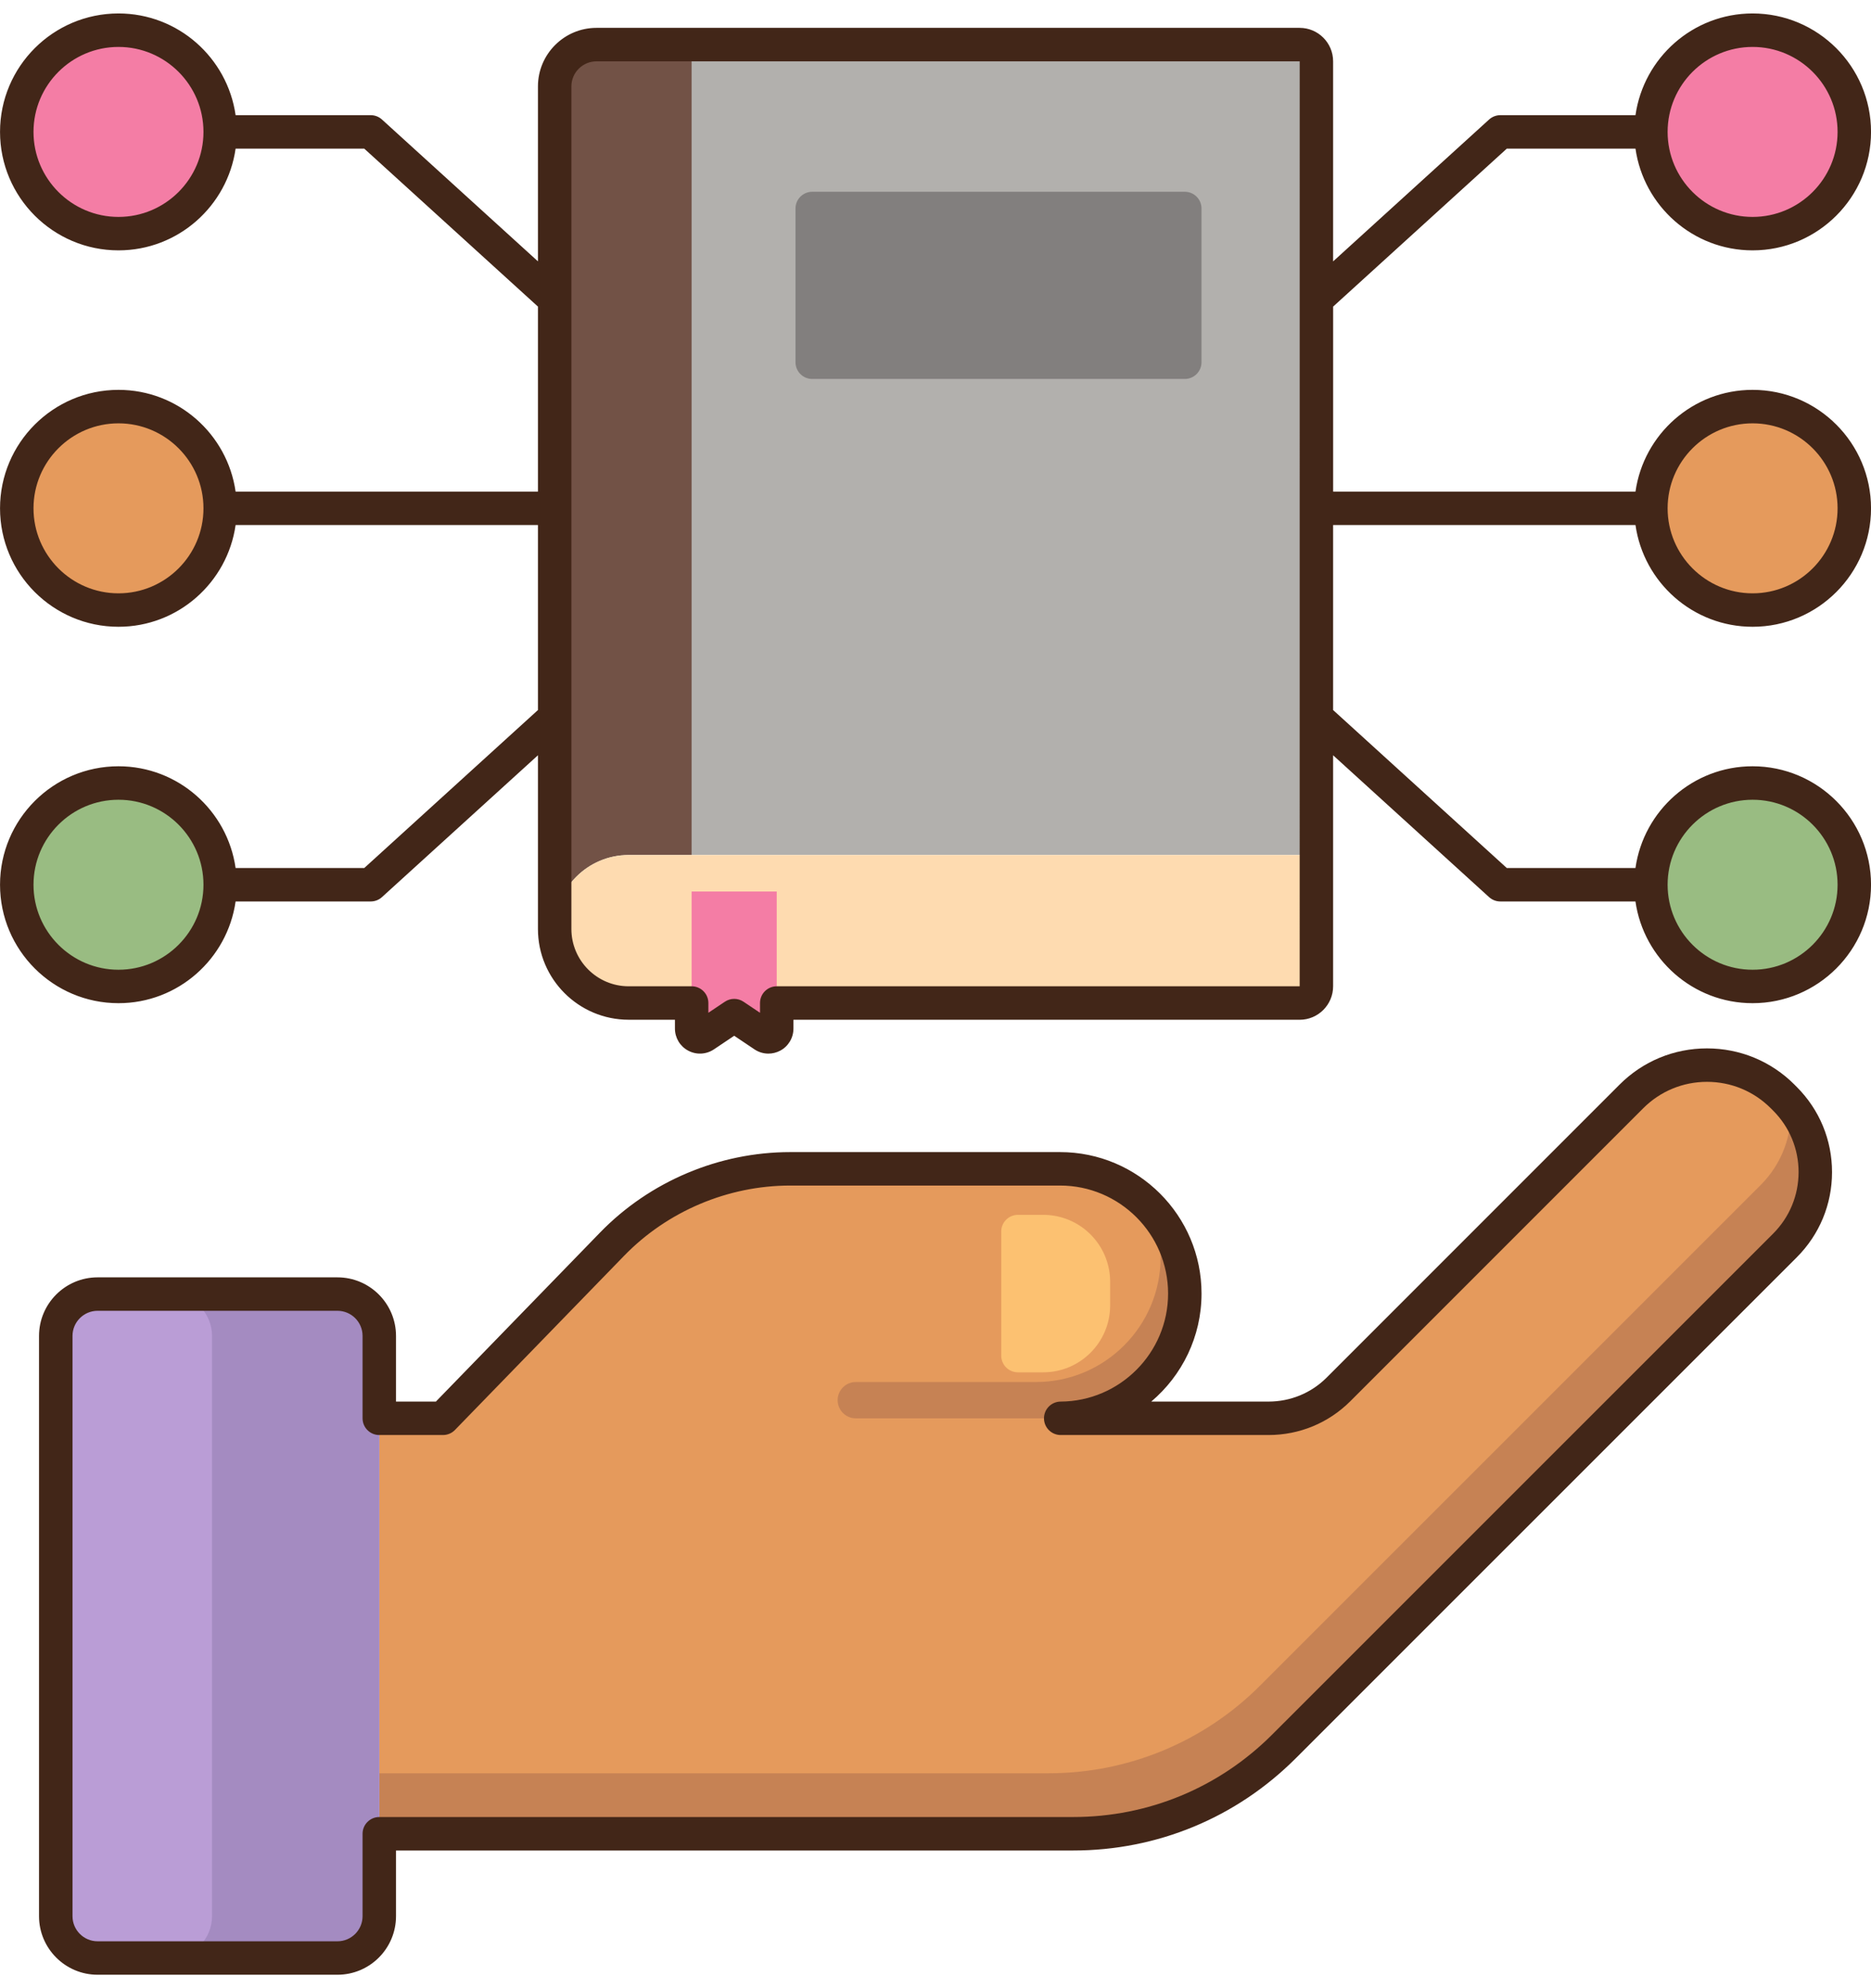 <svg width="64" height="68" viewBox="0 0 64 68" fill="none" xmlns="http://www.w3.org/2000/svg">
<path d="M20.403 1.525C19.613 1.525 18.973 2.166 18.973 2.956V31.774C18.973 30.376 20.106 29.242 21.504 29.242H45.029V2.098C45.029 1.781 44.773 1.525 44.457 1.525H20.403Z" fill="#B2B0AD"/>
<path d="M40.527 12.961H27.783C27.467 12.961 27.211 12.705 27.211 12.389V7.131C27.211 6.815 27.467 6.559 27.783 6.559H40.527C40.843 6.559 41.099 6.815 41.099 7.131V12.389C41.099 12.705 40.843 12.961 40.527 12.961Z" fill="#827F7E"/>
<path d="M23.658 1.525H20.403C19.613 1.525 18.973 2.166 18.973 2.956V31.774C18.973 30.376 20.106 29.242 21.504 29.242H23.658V1.525Z" fill="#725246"/>
<path d="M18.973 31.774C18.973 33.172 20.106 34.305 21.504 34.305H44.458C44.774 34.305 45.03 34.049 45.03 33.733V29.243H21.504C20.106 29.243 18.973 30.376 18.973 31.774Z" fill="#FEDBB0"/>
<path d="M26.126 35.414L25.114 34.736L24.102 35.414C23.913 35.542 23.658 35.406 23.658 35.178V30.492H26.569V35.178C26.57 35.406 26.315 35.542 26.126 35.414Z" fill="#F47DA5"/>
<path d="M61.055 37.579C61.029 37.553 61.003 37.527 60.977 37.501C59.548 36.072 57.232 36.071 55.803 37.501C52.765 40.541 47.872 45.434 45.788 47.518C45.15 48.155 44.29 48.51 43.388 48.51H36.283C38.63 48.497 40.529 46.592 40.529 44.243C40.529 41.886 38.618 39.976 36.261 39.976H27.033C24.736 39.976 22.537 40.906 20.937 42.554L15.152 48.51H12.975V62.719H36.708C39.413 62.719 42.007 61.645 43.919 59.733L61.054 42.601C62.441 41.214 62.441 38.965 61.055 37.579Z" fill="#E59A5C"/>
<path d="M61.256 37.802C61.316 38.782 60.975 39.781 60.226 40.53L43.092 57.662C41.179 59.574 38.585 60.649 35.88 60.649H12.974V62.719H36.708C39.413 62.719 42.007 61.645 43.919 59.732L61.054 42.6C62.37 41.285 62.435 39.197 61.256 37.802Z" fill="#C68254"/>
<path d="M36.261 48.51H29.274C28.931 48.51 28.653 48.232 28.653 47.889C28.653 47.546 28.931 47.268 29.274 47.268H35.433C37.79 47.268 39.7 45.358 39.7 43.001C39.7 42.395 39.572 41.821 39.345 41.299C40.077 42.065 40.528 43.1 40.528 44.243C40.528 46.6 38.618 48.51 36.261 48.51Z" fill="#C68254"/>
<path d="M34.82 46.936H35.685C36.949 46.936 37.974 45.911 37.974 44.647V43.839C37.974 42.575 36.949 41.55 35.685 41.55H34.82C34.504 41.55 34.248 41.806 34.248 42.123V46.364C34.248 46.68 34.504 46.936 34.82 46.936Z" fill="#FCC171"/>
<path d="M11.544 66.968H3.338C2.548 66.968 1.907 66.327 1.907 65.537V45.691C1.907 44.901 2.548 44.26 3.338 44.26H11.544C12.334 44.26 12.974 44.901 12.974 45.691V65.537C12.974 66.327 12.334 66.968 11.544 66.968Z" fill="#BA9DD6"/>
<path d="M11.544 66.968H5.822C6.612 66.968 7.253 66.327 7.253 65.537V45.691C7.253 44.901 6.612 44.26 5.822 44.26H11.544C12.334 44.26 12.974 44.901 12.974 45.691V65.537C12.974 66.327 12.334 66.968 11.544 66.968Z" fill="#A48BC1"/>
<path d="M11.544 67.54H3.338C2.234 67.54 1.335 66.641 1.335 65.537V45.691C1.335 44.587 2.234 43.688 3.338 43.688H11.544C12.648 43.688 13.546 44.587 13.546 45.691V47.937H14.91L20.526 42.155C22.224 40.406 24.595 39.404 27.032 39.404H36.261C38.929 39.404 41.1 41.575 41.1 44.243C41.1 45.72 40.431 47.048 39.38 47.937H43.388C44.143 47.937 44.852 47.645 45.383 47.113L55.399 37.096C56.197 36.297 57.26 35.857 58.389 35.857H58.39C59.52 35.857 60.583 36.297 61.382 37.096C61.382 37.097 61.383 37.097 61.383 37.098L61.459 37.174C62.238 37.953 62.667 38.988 62.667 40.09C62.667 41.191 62.238 42.226 61.459 43.005L44.324 60.136C42.29 62.171 39.585 63.291 36.708 63.291H13.546V65.537C13.546 66.642 12.648 67.54 11.544 67.54ZM3.338 44.832C2.865 44.832 2.48 45.218 2.48 45.691V65.537C2.48 66.01 2.865 66.396 3.338 66.396H11.544C12.017 66.396 12.402 66.01 12.402 65.537V62.718C12.402 62.403 12.658 62.146 12.974 62.146H36.708C39.279 62.146 41.697 61.145 43.515 59.327L60.65 42.195C61.212 41.633 61.522 40.885 61.523 40.089C61.523 39.294 61.213 38.545 60.65 37.983L60.572 37.905C59.989 37.322 59.214 37.001 58.39 37.001C58.39 37.001 58.39 37.001 58.389 37.001C57.566 37.001 56.791 37.322 56.208 37.905L46.192 47.922C45.444 48.67 44.449 49.081 43.388 49.081H36.283C35.968 49.081 35.712 48.826 35.711 48.511C35.71 48.195 35.965 47.939 36.28 47.937C38.307 47.927 39.956 46.27 39.956 44.243C39.956 42.206 38.298 40.548 36.261 40.548H27.032C24.903 40.548 22.83 41.424 21.347 42.952L15.562 48.908C15.455 49.019 15.307 49.081 15.152 49.081H12.974C12.658 49.081 12.402 48.825 12.402 48.509V45.69C12.402 45.217 12.017 44.832 11.543 44.832H3.338V44.832Z" fill="#422618"/>
<path d="M59.95 20.865C61.871 20.865 63.429 19.307 63.429 17.386C63.429 15.464 61.871 13.906 59.95 13.906C58.028 13.906 56.471 15.464 56.471 17.386C56.471 19.307 58.028 20.865 59.95 20.865Z" fill="#E59A5C"/>
<path d="M59.95 33.739C61.871 33.739 63.429 32.181 63.429 30.26C63.429 28.338 61.871 26.781 59.95 26.781C58.028 26.781 56.471 28.338 56.471 30.26C56.471 32.181 58.028 33.739 59.95 33.739Z" fill="#99BC82"/>
<path d="M59.95 7.991C61.871 7.991 63.429 6.433 63.429 4.512C63.429 2.59 61.871 1.032 59.95 1.032C58.028 1.032 56.471 2.59 56.471 4.512C56.471 6.433 58.028 7.991 59.95 7.991Z" fill="#F47DA5"/>
<path d="M4.053 20.865C5.974 20.865 7.532 19.307 7.532 17.386C7.532 15.464 5.974 13.906 4.053 13.906C2.131 13.906 0.573 15.464 0.573 17.386C0.573 19.307 2.131 20.865 4.053 20.865Z" fill="#E59A5C"/>
<path d="M4.053 33.739C5.974 33.739 7.532 32.181 7.532 30.26C7.532 28.338 5.974 26.781 4.053 26.781C2.131 26.781 0.573 28.338 0.573 30.26C0.573 32.181 2.131 33.739 4.053 33.739Z" fill="#99BC82"/>
<path d="M4.053 7.991C5.974 7.991 7.532 6.433 7.532 4.512C7.532 2.59 5.974 1.032 4.053 1.032C2.131 1.032 0.573 2.59 0.573 4.512C0.573 6.433 2.131 7.991 4.053 7.991Z" fill="#F47DA5"/>
<path d="M55.944 17.958C56.223 19.921 57.91 21.437 59.95 21.437C62.184 21.437 64.001 19.619 64.001 17.386C64.001 15.152 62.183 13.334 59.95 13.334C57.91 13.334 56.223 14.85 55.944 16.814H45.602V10.486L51.542 5.084H55.944C56.223 7.047 57.911 8.563 59.95 8.563C62.184 8.563 64.001 6.745 64.001 4.512C64.001 2.278 62.184 0.46 59.95 0.46C57.911 0.46 56.223 1.976 55.944 3.939H51.321C51.178 3.939 51.041 3.993 50.936 4.088L45.601 8.94V2.098C45.601 1.466 45.088 0.953 44.457 0.953H20.403C19.299 0.953 18.401 1.852 18.401 2.956V8.939L13.066 4.088C12.961 3.992 12.823 3.939 12.681 3.939H8.059C7.779 1.976 6.092 0.46 4.053 0.46C1.818 0.46 0.001 2.277 0.001 4.511C0.001 6.745 1.818 8.563 4.053 8.563C6.092 8.563 7.779 7.047 8.059 5.084H12.46L18.401 10.486V16.814H8.059C7.779 14.85 6.092 13.334 4.053 13.334C1.818 13.334 0.001 15.152 0.001 17.386C0.001 19.619 1.818 21.437 4.053 21.437C6.092 21.437 7.779 19.921 8.059 17.958H18.401V24.285L12.46 29.688H8.059C7.779 27.724 6.092 26.208 4.053 26.208C1.818 26.208 0.001 28.026 0.001 30.26C0.001 32.494 1.819 34.311 4.053 34.311C6.092 34.311 7.779 32.795 8.059 30.832H12.681C12.824 30.832 12.961 30.779 13.066 30.683L18.401 25.832V31.774C18.401 33.485 19.793 34.877 21.504 34.877H23.087V35.178C23.087 35.495 23.26 35.785 23.54 35.934C23.82 36.084 24.157 36.067 24.421 35.89L25.114 35.425L25.807 35.89C25.951 35.987 26.117 36.036 26.284 36.036C26.422 36.036 26.561 36.002 26.688 35.935C26.968 35.786 27.141 35.496 27.141 35.178V34.878H44.457C45.088 34.878 45.601 34.364 45.601 33.733V25.832L50.935 30.683C51.041 30.779 51.178 30.832 51.321 30.832H55.943C56.223 32.795 57.91 34.311 59.949 34.311C62.183 34.311 64.001 32.494 64.001 30.26C64.001 28.026 62.183 26.208 59.949 26.208C57.91 26.208 56.223 27.724 55.943 29.688H51.542L45.601 24.285V17.958H55.944ZM59.95 14.479C61.553 14.479 62.857 15.783 62.857 17.386C62.857 18.988 61.553 20.293 59.95 20.293C58.347 20.293 57.043 18.988 57.043 17.386C57.043 15.783 58.347 14.479 59.95 14.479ZM59.95 1.605C61.553 1.605 62.857 2.909 62.857 4.512C62.857 6.114 61.553 7.419 59.95 7.419C58.347 7.419 57.043 6.114 57.043 4.512C57.043 2.909 58.347 1.605 59.95 1.605ZM4.053 7.419C2.45 7.419 1.146 6.114 1.146 4.512C1.146 2.909 2.45 1.605 4.053 1.605C5.656 1.605 6.96 2.909 6.96 4.512C6.96 6.115 5.656 7.419 4.053 7.419ZM4.053 20.293C2.45 20.293 1.146 18.988 1.146 17.386C1.146 15.783 2.45 14.479 4.053 14.479C5.656 14.479 6.96 15.783 6.96 17.386C6.96 18.989 5.656 20.293 4.053 20.293ZM4.053 33.167C2.45 33.167 1.146 31.862 1.146 30.26C1.146 28.657 2.45 27.353 4.053 27.353C5.656 27.353 6.96 28.657 6.96 30.26C6.96 31.862 5.656 33.167 4.053 33.167ZM44.457 33.733H26.57C26.254 33.733 25.997 33.989 25.997 34.305V34.639L25.433 34.261C25.24 34.131 24.988 34.131 24.795 34.261L24.231 34.639V34.305C24.231 33.989 23.974 33.733 23.659 33.733H21.504C20.424 33.733 19.545 32.854 19.545 31.773V2.956C19.545 2.483 19.93 2.098 20.404 2.098L44.458 2.097L44.457 33.733ZM59.95 27.353C61.553 27.353 62.857 28.657 62.857 30.26C62.857 31.862 61.553 33.167 59.95 33.167C58.347 33.167 57.043 31.862 57.043 30.26C57.043 28.657 58.347 27.353 59.95 27.353Z" fill="#422618"/>
</svg>
